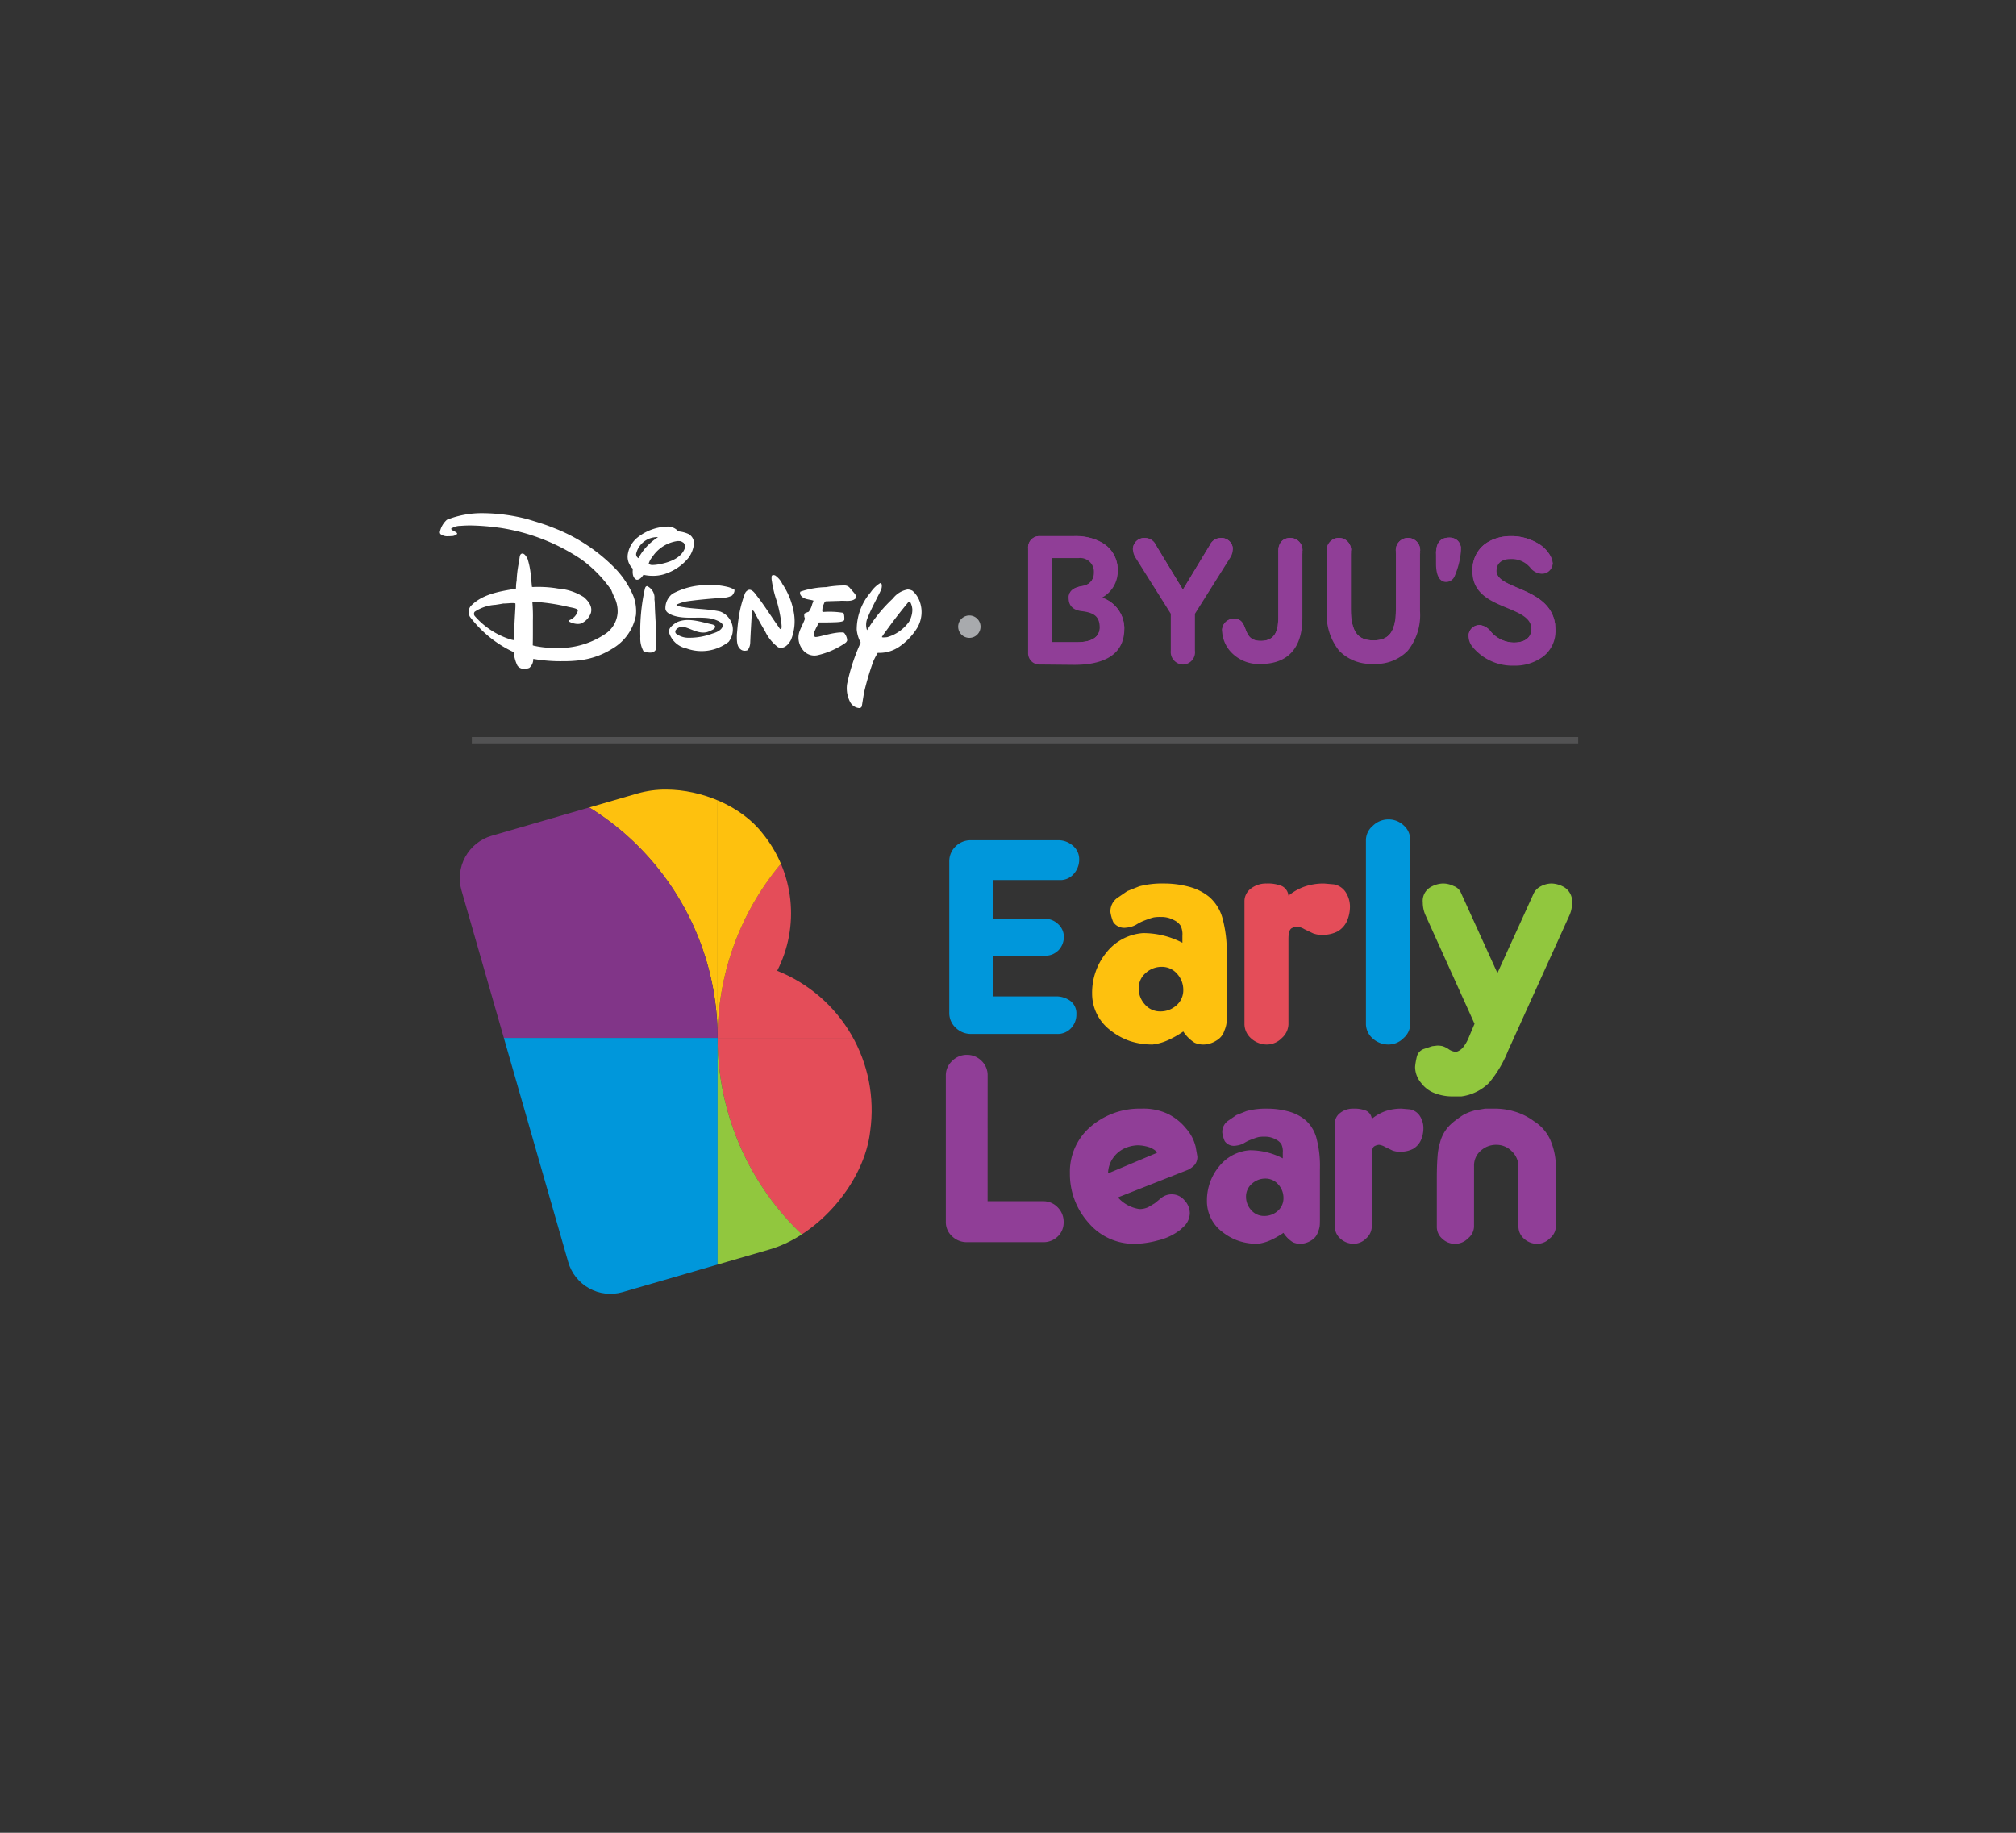 <svg id="DisneyByjus_Client" xmlns="http://www.w3.org/2000/svg" xmlns:xlink="http://www.w3.org/1999/xlink" width="220" height="200" viewBox="0 0 220 200">
  <rect x="0" y="0" width="220" height="200" fill="#333333" stroke="none"/>
  <defs>
    <clipPath id="clip-path">
      <path id="Clip_2" data-name="Clip 2" d="M19.428.413,3.468,5.044A4.825,4.825,0,0,0,.189,11.013h0L11.827,51.539a4.793,4.793,0,0,0,5.938,3.3h0l16.048-4.656c5.369-1.557,10.377-7.382,10.98-12.968h0a16.361,16.361,0,0,0-10.155-17.44h0a13.78,13.78,0,0,0-1.626-15.03h0C30.725,1.812,26.429,0,22.5,0h0a11.036,11.036,0,0,0-3.069.414Z" transform="translate(0.001 0)" fill="none"/>
    </clipPath>
    <clipPath id="clip-path-4">
      <path id="Clip_65" data-name="Clip 65" d="M0,0H21.426V16.987H0Z" fill="none"/>
    </clipPath>
    <clipPath id="clip-path-5">
      <path id="Clip_70" data-name="Clip 70" d="M0,87.109H124.226V0H0Z" fill="none"/>
    </clipPath>
  </defs>
  <g id="Outter" fill="none" stroke="#fff" stroke-width="1" opacity="0">
    <rect width="220" height="200" rx="10" stroke="none"/>
    <rect x="0.5" y="0.5" width="219" height="199" rx="9.5" fill="none"/>
  </g>
  <g id="Group_78" data-name="Group 78" transform="translate(47.126 55.845)">
    <g id="Group_13" data-name="Group 13" transform="translate(3.048 30.316)">
      <g id="Group_3" data-name="Group 3" transform="translate(0 0)">
        <path id="Clip_2-4" data-name="Clip 2" d="M19.428.413,3.468,5.044A4.825,4.825,0,0,0,.189,11.013h0L11.827,51.539a4.793,4.793,0,0,0,5.938,3.3h0l16.048-4.656c5.369-1.557,10.377-7.382,10.98-12.968h0a16.361,16.361,0,0,0-10.155-17.44h0a13.78,13.78,0,0,0-1.626-15.03h0C30.725,1.812,26.429,0,22.5,0h0a11.036,11.036,0,0,0-3.069.414Z" transform="translate(0.001 0)" fill="none"/>
        <g id="Group_3-2" data-name="Group 3" clip-path="url(#clip-path)">
          <path id="Fill_1" data-name="Fill 1" d="M29.359,29.508H0A29.593,29.593,0,0,1,8.6,8.64,29.288,29.288,0,0,1,29.359,0Z" transform="translate(28.135 -2.406)" fill="#e44d59"/>
        </g>
      </g>
      <g id="Group_6" data-name="Group 6" transform="translate(0 0)">
        <path id="Clip_5" data-name="Clip 5" d="M19.428.413,3.468,5.044A4.825,4.825,0,0,0,.189,11.013h0L11.827,51.539a4.793,4.793,0,0,0,5.938,3.3h0l16.048-4.656c5.369-1.557,10.377-7.382,10.98-12.968h0a16.361,16.361,0,0,0-10.155-17.44h0a13.78,13.78,0,0,0-1.626-15.03h0C30.725,1.812,26.429,0,22.5,0h0a11.036,11.036,0,0,0-3.069.414Z" transform="translate(0.001 0)" fill="none"/>
        <g id="Group_6-2" data-name="Group 6" clip-path="url(#clip-path)">
          <path id="Fill_4" data-name="Fill 4" d="M29.359,0V29.508A29.288,29.288,0,0,1,8.6,20.868,29.593,29.593,0,0,1,0,0Z" transform="translate(28.135 27.102)" fill="#e44d59"/>
        </g>
      </g>
      <path id="Clip_8" data-name="Clip 8" d="M19.428.413,3.468,5.044A4.825,4.825,0,0,0,.189,11.013h0L11.827,51.539a4.793,4.793,0,0,0,5.938,3.3h0l16.048-4.656c5.369-1.557,10.377-7.382,10.98-12.968h0a16.361,16.361,0,0,0-10.155-17.44h0a13.78,13.78,0,0,0-1.626-15.03h0C30.725,1.812,26.429,0,22.5,0h0a11.036,11.036,0,0,0-3.069.414Z" transform="translate(0.001 0)" fill="none"/>
      <g id="Mask_Group_3" data-name="Mask Group 3" transform="translate(0 0)" clip-path="url(#clip-path)">
        <path id="Fill_7" data-name="Fill 7" d="M0,29.508H29.359V0H0Z" transform="translate(-1.221 27.102)" fill="#0097db"/>
        <path id="Fill_9" data-name="Fill 9" d="M0,29.508V0A29.577,29.577,0,0,0,8.6,20.851a29.276,29.276,0,0,0,20.756,8.657Z" transform="translate(28.135 27.102)" fill="#91c73e"/>
        <path id="Fill_10" data-name="Fill 10" d="M0,0V29.508A29.581,29.581,0,0,1,8.6,8.655,29.276,29.276,0,0,1,29.359,0Z" transform="translate(28.135 -2.406)" fill="#fec10e"/>
        <path id="Fill_11" data-name="Fill 11" d="M29.359,0V29.508A29.581,29.581,0,0,0,20.748,8.652,29.276,29.276,0,0,0,0,0Z" transform="translate(-1.221 -2.406)" fill="#fec10e"/>
        <path id="Fill_12" data-name="Fill 12" d="M0,29.508V0A29.285,29.285,0,0,1,20.757,8.64a29.591,29.591,0,0,1,8.6,20.868Z" transform="translate(-1.221 -2.406)" fill="#813588"/>
      </g>
    </g>
    <g id="Group_77" data-name="Group 77" transform="translate(0.874 0.155)">
      <path id="Fill_14" data-name="Fill 14" d="M6.613,17.571h0A7.849,7.849,0,0,1,4.149,17.2,7.15,7.15,0,0,1,2,16.021,5,5,0,0,1,0,11.99,6.915,6.915,0,0,1,1.544,7.553a5.6,5.6,0,0,1,4.009-2.14,9.261,9.261,0,0,1,4.3,1.053V5.723a2.181,2.181,0,0,0-.187-1.1A1.782,1.782,0,0,0,8.938,4,2.808,2.808,0,0,0,7.518,3.65a4.451,4.451,0,0,0-.78.046,5.083,5.083,0,0,0-.671.211c-.285.1-.512.193-.655.256A6.4,6.4,0,0,0,4.8,4.5a2.818,2.818,0,0,1-.547.226,3.272,3.272,0,0,1-.577.1A1.437,1.437,0,0,1,2.308,4.21,4.565,4.565,0,0,1,2,3.135a1.78,1.78,0,0,1,.811-1.6L3.838.829,5.146.306A9.8,9.8,0,0,1,7.861,0a10.365,10.365,0,0,1,2.714.355,5.824,5.824,0,0,1,2.246,1.14,4.75,4.75,0,0,1,1.4,2.265A13.942,13.942,0,0,1,14.692,7.8v6.6a8.856,8.856,0,0,1-.032.894,2.969,2.969,0,0,1-.217.74,1.9,1.9,0,0,1-.889,1.11,2.7,2.7,0,0,1-1.419.431,2.366,2.366,0,0,1-.952-.2A4.047,4.047,0,0,1,9.95,16.151a10.415,10.415,0,0,1-1.7.96,5.7,5.7,0,0,1-1.637.458ZM7.58,9.095a2.571,2.571,0,0,0-1.731.671,2.171,2.171,0,0,0-.764,1.7,2.554,2.554,0,0,0,.671,1.728,2.171,2.171,0,0,0,1.7.763A2.581,2.581,0,0,0,9.2,13.3a2.173,2.173,0,0,0,.748-1.712A2.56,2.56,0,0,0,9.279,9.86a2.175,2.175,0,0,0-1.7-.765Z" transform="translate(71.178 40.41)" fill="#fec10e"/>
      <path id="Fill_16" data-name="Fill 16" d="M9.755.091a1.946,1.946,0,0,1,1.318.9,2.892,2.892,0,0,1,.439,1.547,3.942,3.942,0,0,1-.3,1.5,2.511,2.511,0,0,1-1.045,1.19A3.465,3.465,0,0,1,8.611,5.6a2.73,2.73,0,0,1-1.123-.16L6.551,4.99A2.122,2.122,0,0,0,5.74,4.7a1.545,1.545,0,0,0-.561.168Q4.8,5.037,4.8,6.061v9.311a2.1,2.1,0,0,1-.717,1.488,2.282,2.282,0,0,1-1.653.711,2.558,2.558,0,0,1-1.716-.678A2.11,2.11,0,0,1,0,15.383V1.941A1.707,1.707,0,0,1,.7.554,2.678,2.678,0,0,1,2.418,0,3.978,3.978,0,0,1,4.09.28,1.3,1.3,0,0,1,4.8,1.33,5.863,5.863,0,0,1,6.558.335,6.375,6.375,0,0,1,8.69,0Z" transform="translate(87.805 40.411)" fill="#e44d59"/>
      <path id="Fill_18" data-name="Fill 18" d="M4.835,22.371a2.091,2.091,0,0,1-.718,1.483,2.318,2.318,0,0,1-1.684.71,2.55,2.55,0,0,1-1.715-.679A2.118,2.118,0,0,1,0,22.371V2.225A2.061,2.061,0,0,1,.749.7,2.412,2.412,0,0,1,2.433,0a2.384,2.384,0,0,1,1.7.665,2.079,2.079,0,0,1,.7,1.56Z" transform="translate(101.061 33.418)" fill="#0097db"/>
      <path id="Fill_20" data-name="Fill 20" d="M10.137,18.271a12.722,12.722,0,0,1-2.059,3.474,5.3,5.3,0,0,1-3.026,1.491H4.117a5.285,5.285,0,0,1-1.936-.341A3.271,3.271,0,0,1,.671,21.78,2.74,2.74,0,0,1,0,20.048c0-.041.009-.149.031-.325s.072-.449.156-.82a1.194,1.194,0,0,1,.749-.839l.936-.31.53-.062a2.418,2.418,0,0,1,.608.062,2.693,2.693,0,0,1,.671.341,1.53,1.53,0,0,0,.811.278,1.491,1.491,0,0,0,.718-.464,4.1,4.1,0,0,0,.622-1.05l.655-1.547L1.122,3.434A3.4,3.4,0,0,1,.839,2.073,1.725,1.725,0,0,1,1.606.448,2.844,2.844,0,0,1,3.026,0,2.626,2.626,0,0,1,4.211.278a1.332,1.332,0,0,1,.78.711L8.984,9.777l3.929-8.633A1.736,1.736,0,0,1,13.74.294,2.543,2.543,0,0,1,14.91,0a2.919,2.919,0,0,1,1.434.45,1.845,1.845,0,0,1,.78,1.753,3.2,3.2,0,0,1-.281,1.272Z" transform="translate(106.426 40.409)" fill="#91c73e"/>
      <path id="Fill_22" data-name="Fill 22" d="M53.024,14.132a5.64,5.64,0,0,1-4.464-1.978,1.888,1.888,0,0,1-.494-1.161,1.263,1.263,0,0,1,.4-.992,1.278,1.278,0,0,1,.839-.3,1.818,1.818,0,0,1,1.226.763A3.318,3.318,0,0,0,53,11.611c1.221,0,1.922-.536,1.922-1.47,0-1.2-1.234-1.715-2.662-2.308-1.77-.735-3.775-1.569-3.775-3.988A3.589,3.589,0,0,1,49.772.929,4.681,4.681,0,0,1,52.621,0a5.577,5.577,0,0,1,2.852.707c.819.469,1.774,1.353,1.774,2.3A1.167,1.167,0,0,1,56,4.1a1.7,1.7,0,0,1-1.234-.7,3.621,3.621,0,0,0-.393-.371A2.678,2.678,0,0,0,52.638,2.5c-.965,0-1.518.476-1.518,1.307,0,.856,1.051,1.3,2.265,1.82,1.858.789,4.171,1.772,4.171,4.656a3.5,3.5,0,0,1-1.342,2.852A5.148,5.148,0,0,1,53.024,14.132ZM5.081,14.042H4.957l-3.64-.035A1.234,1.234,0,0,1,0,12.716V1.286A1.234,1.234,0,0,1,1.318,0H4.975a5.452,5.452,0,0,1,3.615,1.08,3.5,3.5,0,0,1,1.2,2.768A3.3,3.3,0,0,1,8.123,6.675a.034.034,0,0,0-.018.029.029.029,0,0,0,.018.025A3.557,3.557,0,0,1,10.5,10.123C10.5,13.362,7.549,14.042,5.081,14.042ZM2.616,2.392v9.182H5.305c1.64,0,2.506-.552,2.506-1.594,0-1.15-.54-1.637-1.995-1.8-.91-.116-1.391-.6-1.391-1.4,0-.731.435-1.139,1.409-1.325A1.381,1.381,0,0,0,7.172,4.024,1.493,1.493,0,0,0,5.524,2.392ZM16.871,14.007a1.367,1.367,0,0,1-1.3-1.51V8.47L11.785,2.447a1.863,1.863,0,0,1-.347-1.07A1.237,1.237,0,0,1,12.774.2a1.314,1.314,0,0,1,1.174.78l2.944,4.865L19.838.978A1.313,1.313,0,0,1,21.013.2a1.252,1.252,0,0,1,1.335,1.18,1.87,1.87,0,0,1-.354,1.07L18.207,8.47V12.5a1.342,1.342,0,0,1-1.335,1.51Zm8.487-.055a4.156,4.156,0,0,1-3.246-1.335,3.607,3.607,0,0,1-.942-2.274,1.3,1.3,0,0,1,.41-.993,1.342,1.342,0,0,1,.9-.336,1.015,1.015,0,0,1,.112,0c.713.057.908.564,1.113,1.1.252.646.5,1.314,1.673,1.314h.049c1.29-.018,1.866-.774,1.866-2.449V1.7c0-.943.492-1.51,1.317-1.51A1.33,1.33,0,0,1,29.933,1.7V8.924c0,3.288-1.58,5.026-4.574,5.026Zm12.331-.018a4.822,4.822,0,0,1-3.75-1.438A6.248,6.248,0,0,1,32.6,8.185V1.7a1.329,1.329,0,1,1,2.634,0V7.981c0,2.41.71,3.394,2.452,3.394s2.451-.983,2.451-3.394V1.7a1.329,1.329,0,1,1,2.633,0V8.181A6.249,6.249,0,0,1,41.438,12.5a4.82,4.82,0,0,1-3.749,1.436ZM45.633,5c-.73,0-1.116-.7-1.116-2.013V1.957c0-1.191.436-1.762,1.372-1.8.9,0,1.355.476,1.355,1.416a8.887,8.887,0,0,1-.695,2.793A1.017,1.017,0,0,1,45.633,5Z" transform="translate(64.193 2.509)" fill="#903e97"/>
      <path id="Fill_24" data-name="Fill 24" d="M1.314.245a1.333,1.333,0,0,1,1.317,1.51V1.511A1.329,1.329,0,1,0,0,1.511v.243A1.324,1.324,0,0,1,1.314.245" transform="translate(96.799 2.705)" fill="#903e97"/>
      <path id="Fill_26" data-name="Fill 26" d="M0,.244C0,2.82.839,3.637,2.451,3.637S4.9,2.82,4.9.244V0c0,2.577-.839,3.394-2.452,3.394S0,2.577,0,0Z" transform="translate(99.43 10.49)" fill="#903e97"/>
      <path id="Fill_28" data-name="Fill 28" d="M.006,0A1.046,1.046,0,0,0,0,.137c0,2.12,6.316,1.678,6.436,6.342V6.37C6.44,1.644.218,2.019.006,0" transform="translate(115.314 6.425)" fill="#903e97"/>
      <path id="Fill_30" data-name="Fill 30" d="M1.335.243a1.313,1.313,0,0,1,1.174.78L5.452,5.886,8.4,1.021A1.313,1.313,0,0,1,9.572.241,1.258,1.258,0,0,1,10.9,1.319c0-.046.005-.093.005-.143A1.244,1.244,0,0,0,9.568,0,1.313,1.313,0,0,0,8.393.78L5.452,5.643,2.506.78A1.313,1.313,0,0,0,1.335,0,1.245,1.245,0,0,0,0,1.179a1.138,1.138,0,0,0,.006.143A1.258,1.258,0,0,1,1.335.243" transform="translate(75.63 2.707)" fill="#903e97"/>
      <path id="Fill_32" data-name="Fill 32" d="M1.243.244a1.8,1.8,0,0,1,1.226.763,3.407,3.407,0,0,0,2.47,1.143c1.153,0,1.92-.49,1.92-1.47A1.145,1.145,0,0,0,6.854.547c-.06.9-.808,1.359-1.915,1.359A3.408,3.408,0,0,1,2.469.762,1.8,1.8,0,0,0,1.243,0,1.2,1.2,0,0,0,0,1.288.591.591,0,0,0,.006,1.4,1.184,1.184,0,0,1,1.243.244" transform="translate(112.259 12.214)" fill="#903e97"/>
      <path id="Fill_34" data-name="Fill 34" d="M4.135.243A5.582,5.582,0,0,1,6.987.95,3.308,3.308,0,0,1,8.753,3.131a.971.971,0,0,0,.008-.124A3.17,3.17,0,0,0,6.987.7,5.575,5.575,0,0,0,4.135,0C2.049.036,0,1.161,0,3.847V3.97C.065,1.372,2.08.279,4.135.243" transform="translate(112.679 2.508)" fill="#903e97"/>
      <path id="Fill_36" data-name="Fill 36" d="M0,1.361A1.374,1.374,0,0,0,0,1.5,1.278,1.278,0,0,1,1.426.28C3,.407,2.048,2.73,4.262,2.693c1.3-.018,1.866-.8,1.866-2.449V0c0,1.651-.567,2.433-1.866,2.449C2.049,2.486,3,.164,1.426.036A1.282,1.282,0,0,0,0,1.361" transform="translate(85.363 11.489)" fill="#903e97"/>
      <path id="Fill_38" data-name="Fill 38" d="M1.315,0A1.333,1.333,0,0,0,0,1.51v.244a1.329,1.329,0,1,1,2.634,0V1.51A1.324,1.324,0,0,0,1.315,0" transform="translate(104.335 2.707)" fill="#903e97"/>
      <path id="Fill_40" data-name="Fill 40" d="M1.372,0C.4.035,0,.652,0,1.795v.244C0,.9.4.279,1.372.243a1.209,1.209,0,0,1,1.351,1.29V1.414A1.234,1.234,0,0,0,1.372,0" transform="translate(108.707 2.671)" fill="#903e97"/>
      <path id="Fill_42" data-name="Fill 42" d="M1.317,0C.494,0,0,.563,0,1.51v.244C0,.806.494.244,1.317.244a1.333,1.333,0,0,1,1.317,1.51V1.51A1.334,1.334,0,0,0,1.317,0" transform="translate(91.491 2.707)" fill="#903e97"/>
      <path id="Fill_44" data-name="Fill 44" d="M1.317.243H4.976c3.151,0,4.742,1.53,4.808,3.7v-.1C9.786,1.593,8.2,0,4.976,0H1.317A1.229,1.229,0,0,0,0,1.288v.243A1.229,1.229,0,0,1,1.317.243" transform="translate(64.193 2.508)" fill="#903e97"/>
      <path id="Fill_46" data-name="Fill 46" d="M1.408,1.316C.549,1.48,0,1.824,0,2.641a1.024,1.024,0,0,0,.005.125c.052-.731.587-1.051,1.4-1.207A1.382,1.382,0,0,0,2.745.126,1.038,1.038,0,0,0,2.74,0c-.046.775-.546,1.174-1.33,1.316" transform="translate(68.62 6.653)" fill="#903e97"/>
      <path id="Fill_48" data-name="Fill 48" d="M2.689,1.754C4.336,1.754,5.2,1.192,5.2.16c0-.054,0-.1-.005-.156-.049.974-.9,1.507-2.5,1.507H0v.243Z" transform="translate(66.809 12.574)" fill="#903e97"/>
      <path id="Fill_50" data-name="Fill 50" d="M.175.056A.029.029,0,0,1,.159.031.034.034,0,0,1,.175,0h0L.03.112A.076.076,0,0,0,.046.243L.175.3A3.573,3.573,0,0,1,2.55,3.607c0-.052,0-.1,0-.157a3.8,3.8,0,0,0-.185-1.164A3.657,3.657,0,0,0,.175.056" transform="translate(72.14 9.182)" fill="#903e97"/>
      <g id="Group_66" data-name="Group 66">
        <path id="Fill_52" data-name="Fill 52" d="M1.051,5.8a.451.451,0,0,1-.075-.01C.56,5.575.547,5.064.591,4.592A1.776,1.776,0,0,1,.061,2.915,2.926,2.926,0,0,1,1.114,1.178,5.475,5.475,0,0,1,3.6.069,3.548,3.548,0,0,1,4.276,0,1.5,1.5,0,0,1,5.552.517,3.439,3.439,0,0,1,6.655.8a1.152,1.152,0,0,1,.61,1.063,3.157,3.157,0,0,1-.587,1.528,5.5,5.5,0,0,1-2.271,1.66,4.047,4.047,0,0,1-1.652.319,4.458,4.458,0,0,1-1-.11L1.722,5.3C1.6,5.476,1.362,5.8,1.051,5.8ZM5.474,1.574A3.921,3.921,0,0,0,2.706,3.33a1.869,1.869,0,0,0-.388.731.638.638,0,0,0,.463.127,3.612,3.612,0,0,0,.535-.051c1.6-.268,2.587-.85,2.932-1.728a.682.682,0,0,0-.121-.648L5.854,1.6a2.408,2.408,0,0,0-.379-.027ZM3.191,1.149A2.355,2.355,0,0,0,.95,2.978a.487.487,0,0,0,.252.464A6.146,6.146,0,0,1,3.34,1.156C3.3,1.151,3.249,1.149,3.191,1.149Z" transform="translate(20.467 1.467)" fill="#fff"/>
        <path id="Fill_54" data-name="Fill 54" d="M4.962.96A8.039,8.039,0,0,1,6.226,4.129,5.333,5.333,0,0,1,5.908,7.07c-.229.428-.713,1.067-1.4.806A4.682,4.682,0,0,1,3.067,6.1c-.39-.637-.809-1.41-1.18-2.106-.041-.071-.149-.174-.209-.107a1.032,1.032,0,0,0-.049.324c-.059,1.1-.127,2.1-.168,3.167a1.458,1.458,0,0,1-.277.815A.8.8,0,0,1,.563,8.2C-.042,7.9,0,7.148,0,6.5.053,6,.084,5.452.161,4.942A12.485,12.485,0,0,1,.879,2.02.7.7,0,0,1,1.3,1.611c.4-.084.729.461.871.639C3.02,3.327,3.733,4.5,4.549,5.639c.1.147.154.3.275.241.133-.084.024-.771-.049-1.194A15.373,15.373,0,0,0,4.356,2.83,11.625,11.625,0,0,1,3.822.656,1.61,1.61,0,0,1,3.8.121c.05-.16.252-.131.378-.084A2.332,2.332,0,0,1,4.962.96" transform="translate(32.41 6.757)" fill="#fff"/>
        <path id="Fill_56" data-name="Fill 56" d="M6.107.856c.1.139.277.383.187.5-.448.495-1.2.265-1.794.329l-1.514.045c-.157.049-.176.21-.235.33a1.705,1.705,0,0,0-.149.775l.1.059a9.288,9.288,0,0,1,2.168.094c.115.05.148.491.13.761-.072.261-.82.259-1.226.273-.525.023-1.023.008-1.528.016-.1.178-.238.438-.348.652-.084.231-.351.579-.129.9.143.206,1.987-.544,3.122-.456.15.008.441.534.419.882a.559.559,0,0,1-.163.234A8.694,8.694,0,0,1,2.067,7.617,1.594,1.594,0,0,1,.414,6.946,2.1,2.1,0,0,1,.107,5.033c.168-.473.43-.9.6-1.407a1.532,1.532,0,0,1-.079-.252c.017-.113-.045-.269.079-.336a3.429,3.429,0,0,1,.406-.163A2.3,2.3,0,0,0,1.5,2.024a2.449,2.449,0,0,0,.136-.363c-.285-.113-.7-.117-1.014-.273C.364,1.272.072.985.2.677A9.555,9.555,0,0,1,3.012.184,11.828,11.828,0,0,1,5.062,0a.741.741,0,0,1,.5.221Z" transform="translate(39.137 7.887)" fill="#fff"/>
        <path id="Fill_58" data-name="Fill 58" d="M6.925.246a2.954,2.954,0,0,1,.6.257c.068.226-.107.468-.239.644A2.4,2.4,0,0,1,6.2,1.4c-1.316.1-2.662.206-3.957.4a4.2,4.2,0,0,0-1.028.347c-.027.055.055.115.1.141,1.489.369,3.155.264,4.651.606A2.138,2.138,0,0,1,7.357,4.712,2.239,2.239,0,0,1,6.9,6.207,4.824,4.824,0,0,1,2.3,6.925,2.532,2.532,0,0,1,.419,5.252a.7.7,0,0,1,.133-.621,2.546,2.546,0,0,1,.75-.587c1.129-.491,2.444-.055,3.549.2.267.06.612.112.582.336-.077.284-.419.358-.655.476-1.047.486-2.215-.476-2.895-.478a.821.821,0,0,0-.773.377.321.321,0,0,0,.052.351,2.246,2.246,0,0,0,1.444.452A7.076,7.076,0,0,0,5.1,5.312C5.54,5.178,6.1,4.977,6.258,4.5c.1-.36-.621-.671-1.2-.825C3.672,3.4,2.194,3.792.841,3.323.527,3.208.018,3,0,2.561A1.977,1.977,0,0,1,.79.944a7.941,7.941,0,0,1,3.7-.935A7.743,7.743,0,0,1,6.924.245" transform="translate(24.612 7.838)" fill="#fff"/>
        <path id="Fill_60" data-name="Fill 60" d="M1.558,1.451A4.183,4.183,0,0,1,1.6,2.09c.047,1.567.225,3.225.119,4.77-.029.211-.231.312-.4.383A1.854,1.854,0,0,1,.366,7.11a2.881,2.881,0,0,1-.35-1.574A21.43,21.43,0,0,1,.48.44C.53.273.533.037.756,0a1.4,1.4,0,0,1,.8,1.451" transform="translate(21.858 7.958)" fill="#fff"/>
        <path id="Fill_62" data-name="Fill 62" d="M1.348,13.635a1.242,1.242,0,0,1-.945-.6,3.228,3.228,0,0,1-.367-2.009,21.488,21.488,0,0,1,1.487-4.53,3.723,3.723,0,0,1-.433-1.408A6.207,6.207,0,0,1,2.424,1.235c.07-.084.139-.172.212-.265A3.366,3.366,0,0,1,3.643.005.072.072,0,0,1,3.666,0c.066,0,.133.084.151.145a1.075,1.075,0,0,1-.094.637c-.1.226-.194.41-.288.587-.039.075-.079.15-.118.227q-.1.211-.211.419c-.279.556-.568,1.132-.793,1.7l-.007.019a1.861,1.861,0,0,0-.092,1.408c.013-.026.074-.116.138-.211s.139-.2.155-.237A15.976,15.976,0,0,1,4.968,1.749l.084-.084A2.578,2.578,0,0,1,6.642.7a1.109,1.109,0,0,1,.541.146,2.813,2.813,0,0,1,.782,1.165A3.384,3.384,0,0,1,7.685,4.9,6.89,6.89,0,0,1,5.747,6.935a3.839,3.839,0,0,1-2.181.681c-.061,0-.122,0-.185,0a7.707,7.707,0,0,0-.49.945,31.3,31.3,0,0,0-1.007,3.408l-.237,1.464a.291.291,0,0,1-.219.2C1.4,13.634,1.375,13.635,1.348,13.635ZM6.814,2.023a.094.094,0,0,0-.084.045c-.684.839-1.392,1.712-2.147,2.761-.066.091-.13.176-.193.261-.175.235-.341.456-.552.785a.016.016,0,0,0,0,.016c.009.018.051.039.193.039A3.439,3.439,0,0,0,4.423,5.9,4.45,4.45,0,0,0,6.8,4.217a2.69,2.69,0,0,0,.362-1.305,1.939,1.939,0,0,0-.223-.821.161.161,0,0,0-.129-.067Z" transform="translate(44.402 7.63)" fill="#fff"/>
        <path id="Clip_65-2" data-name="Clip 65" d="M0,0H21.426V16.987H0Z" fill="none"/>
        <g id="Group_66-2" data-name="Group 66" clip-path="url(#clip-path-4)">
          <path id="Fill_64" data-name="Fill 64" d="M9.233,16.987a.874.874,0,0,1-.761-.336,4.019,4.019,0,0,1-.406-1.481,12.691,12.691,0,0,1-4.781-3.859,1.056,1.056,0,0,1,.077-1.166C4.506,8.947,6.183,8.588,7.946,8.3a2.1,2.1,0,0,1,.326-.03H8.3c0-.07.008-.143.011-.221a3.749,3.749,0,0,1,.068-.684,12,12,0,0,1,.21-1.812c.034-.2.07-.414.1-.617a.5.5,0,0,1,.008-.06c.027-.195.053-.377.223-.453a.268.268,0,0,1,.089-.015c.183,0,.372.2.565.587a8.454,8.454,0,0,1,.307,1.389c.061.5.107,1,.146,1.434l.02.223.1.018c.206-.008.409-.013.606-.013a12.828,12.828,0,0,1,1.869.135l.293.048h0a6.04,6.04,0,0,1,2.8.934c.666.577.919,1.135.771,1.706a1.929,1.929,0,0,1-1.116,1.182,1.323,1.323,0,0,1-.324.039,2.057,2.057,0,0,1-.99-.288v-.1a1.51,1.51,0,0,0,1.007-1.08c-.005-.191-.5-.286-.831-.35l-.164-.033a21.843,21.843,0,0,0-2.936-.5,7.465,7.465,0,0,0-.76-.034H10.1l0,.073a17.966,17.966,0,0,1,.053,1.924c0,.388,0,.731,0,1.061,0,.587,0,1.085-.017,1.658l.115.042a10.066,10.066,0,0,0,2.256.242c.185,0,.367,0,.562-.006s.393-.007.609-.007a8.994,8.994,0,0,0,4.29-1.462A3.038,3.038,0,0,0,19.4,10.844a3.484,3.484,0,0,0-.427-1.806c-.095-.221-.185-.429-.258-.638a13.757,13.757,0,0,0-3.263-3.349A21.726,21.726,0,0,0,6.527,1.593H6.505a25.55,25.55,0,0,0-3.158-.252c-.375,0-.731.014-1.09.044H2.229A1.756,1.756,0,0,0,1.222,1.7c.045.121.19.193.329.263.051.025.1.049.142.075l.039.025c.1.062.154.1.154.2a.906.906,0,0,1-.655.239,2.831,2.831,0,0,1-.321.013,1.215,1.215,0,0,1-.839-.233.316.316,0,0,1-.061-.273A2.46,2.46,0,0,1,.77.718,10.355,10.355,0,0,1,4.781,0,19.74,19.74,0,0,1,9.63.671l.492.151c.7.213,1.421.433,2.1.71a18.923,18.923,0,0,1,7.029,4.622,9.948,9.948,0,0,1,1.871,2.9l.005.018a4.647,4.647,0,0,1,.27,2.069,5.364,5.364,0,0,1-2.616,3.672,8.548,8.548,0,0,1-3.667,1.258,13.1,13.1,0,0,1-1.609.084,17.555,17.555,0,0,1-3.313-.252,1.252,1.252,0,0,1-.428.981A1.432,1.432,0,0,1,9.233,16.987Zm-2.3-7.13c-.29.061-.583.1-.866.146a4.557,4.557,0,0,0-2.265.755.375.375,0,0,0,.006.468A8.628,8.628,0,0,0,7.4,13.673a3.251,3.251,0,0,0,.7.19c-.005-.976.049-1.929.106-2.931v-.007q.017-.3.034-.6a3.917,3.917,0,0,0,0-.485,1.665,1.665,0,0,0-.326-.029c-.143,0-.29.013-.432.024H7.459c-.137.011-.278.023-.412.023H6.933Z" transform="translate(0 0)" fill="#fff"/>
        </g>
      </g>
      <path id="Fill_67" data-name="Fill 67" d="M2.443,1.211A1.221,1.221,0,1,1,1.221,0,1.221,1.221,0,0,1,2.443,1.211" transform="translate(56.562 11.166)" fill="#a8aaad"/>
      <path id="Clip_70-2" data-name="Clip 70" d="M0,87.109H124.226V0H0Z" fill="none"/>
      <g id="Mask_Group_4" data-name="Mask Group 4" clip-path="url(#clip-path-5)">
        <path id="Fill_69" data-name="Fill 69" d="M0,.716H120.738V.026H0Z" transform="translate(3.489 24.404)" fill="#a8aaad" opacity="0.261"/>
        <path id="Fill_71" data-name="Fill 71" d="M2.381,21.139a2.365,2.365,0,0,1-1.669-.665A2.188,2.188,0,0,1,0,18.806V2.334A2.242,2.242,0,0,1,.684.678,2.313,2.313,0,0,1,2.381,0h9.494a2.376,2.376,0,0,1,1.614.6,1.9,1.9,0,0,1,.688,1.492,2.33,2.33,0,0,1-.587,1.575,1.918,1.918,0,0,1-1.518.678H4.761V8.574h5.691a2.024,2.024,0,0,1,1.436.587,1.86,1.86,0,0,1,.616,1.4A2.118,2.118,0,0,1,11.927,12a2.181,2.181,0,0,1-.631.435,1.9,1.9,0,0,1-.8.163H4.761v4.446h6.833a2.581,2.581,0,0,1,1.632.5,1.7,1.7,0,0,1,.645,1.426,2.168,2.168,0,0,1-.587,1.546,1.991,1.991,0,0,1-1.518.625Z" transform="translate(55.591 35.689)" fill="#0097db"/>
        <path id="Fill_72" data-name="Fill 72" d="M4.557,15.974h6.05a2.162,2.162,0,0,1,1.594.662,2.223,2.223,0,0,1,.655,1.624,2.086,2.086,0,0,1-.642,1.559,2.218,2.218,0,0,1-1.611.623H2.278A2.259,2.259,0,0,1,.684,19.8,2.064,2.064,0,0,1,0,18.234V2.26A2.126,2.126,0,0,1,.694.663,2.23,2.23,0,0,1,2.278,0,2.229,2.229,0,0,1,3.89.649a2.157,2.157,0,0,1,.671,1.61Z" transform="translate(55.216 59.108)" fill="#903e97"/>
        <path id="Fill_73" data-name="Fill 73" d="M7.071,14.752a6.475,6.475,0,0,1-5.042-2.3A7.956,7.956,0,0,1,0,7.039,6.44,6.44,0,0,1,2.264,1.966,8.154,8.154,0,0,1,7.778,0a6.272,6.272,0,0,1,2.907.57,5.9,5.9,0,0,1,1.991,1.594,4.622,4.622,0,0,1,1.047,2L13.906,5.2a1.342,1.342,0,0,1-.3.944,2.45,2.45,0,0,1-.72.531L5.238,9.687a3.9,3.9,0,0,0,2.356,1.272,2.246,2.246,0,0,0,.995-.23l.681-.409.681-.561a1.845,1.845,0,0,1,1.2-.409A1.789,1.789,0,0,1,12.5,10a2.077,2.077,0,0,1,.587,1.422,2.132,2.132,0,0,1-.55,1.342l-.471.44a6.3,6.3,0,0,1-2.423,1.165,10.437,10.437,0,0,1-2.575.388ZM7.381,4a3.68,3.68,0,0,0-1.361.31A3.113,3.113,0,0,0,4.687,5.415a2.987,2.987,0,0,0-.523,1.649L9.5,4.821c-.053-.181-.3-.374-.734-.573a4.027,4.027,0,0,0-.64-.174A3.943,3.943,0,0,0,7.381,4Z" transform="translate(68.755 64.979)" fill="#903e97"/>
        <path id="Fill_74" data-name="Fill 74" d="M5.552,14.753h0a6.577,6.577,0,0,1-2.069-.313,6.014,6.014,0,0,1-1.805-.989A4.2,4.2,0,0,1,0,10.066,5.8,5.8,0,0,1,1.3,6.341a4.691,4.691,0,0,1,3.365-1.8,7.779,7.779,0,0,1,3.614.882V4.8a1.826,1.826,0,0,0-.157-.923A1.466,1.466,0,0,0,7.5,3.355a2.355,2.355,0,0,0-1.19-.294,3.713,3.713,0,0,0-.655.038,4.489,4.489,0,0,0-.562.177c-.252.092-.438.168-.55.215a5.21,5.21,0,0,0-.51.278,2.372,2.372,0,0,1-.458.19,2.723,2.723,0,0,1-.486.088,1.2,1.2,0,0,1-1.153-.512,3.831,3.831,0,0,1-.26-.9A1.491,1.491,0,0,1,2.36,1.29L3.221.7l1.1-.438A8.186,8.186,0,0,1,6.6,0,8.705,8.705,0,0,1,8.877.3a4.878,4.878,0,0,1,1.887.96,4,4,0,0,1,1.174,1.9,11.715,11.715,0,0,1,.393,3.387v5.536c0,.341-.009.593-.027.751a2.53,2.53,0,0,1-.184.622,1.594,1.594,0,0,1-.747.932,2.258,2.258,0,0,1-1.191.362,1.986,1.986,0,0,1-.8-.168A3.379,3.379,0,0,1,8.35,13.554a8.828,8.828,0,0,1-1.426.81,4.82,4.82,0,0,1-1.375.384Zm.811-7.12a2.158,2.158,0,0,0-1.454.562,1.82,1.82,0,0,0-.642,1.426,2.147,2.147,0,0,0,.564,1.451,1.825,1.825,0,0,0,1.426.639,2.168,2.168,0,0,0,1.467-.548A1.825,1.825,0,0,0,8.353,9.73,2.147,2.147,0,0,0,7.79,8.278,1.825,1.825,0,0,0,6.363,7.633Z" transform="translate(83.709 64.979)" fill="#903e97"/>
        <path id="Fill_75" data-name="Fill 75" d="M8.19.077A1.633,1.633,0,0,1,9.3.832a2.428,2.428,0,0,1,.368,1.3,3.307,3.307,0,0,1-.252,1.258,2.1,2.1,0,0,1-.877,1A2.909,2.909,0,0,1,7.228,4.7a2.285,2.285,0,0,1-.942-.134L5.5,4.185a1.788,1.788,0,0,0-.681-.242,1.29,1.29,0,0,0-.471.143q-.315.143-.315,1V12.9a1.762,1.762,0,0,1-.6,1.247,1.913,1.913,0,0,1-1.388.6A2.152,2.152,0,0,1,.6,14.18,1.771,1.771,0,0,1,0,12.917V1.63A1.432,1.432,0,0,1,.587.465,2.245,2.245,0,0,1,2.03,0,3.355,3.355,0,0,1,3.435.235a1.09,1.09,0,0,1,.6.881A4.949,4.949,0,0,1,5.507.277,5.369,5.369,0,0,1,7.3,0Z" transform="translate(97.666 64.979)" fill="#903e97"/>
        <path id="Fill_76" data-name="Fill 76" d="M4.059,12.918a1.727,1.727,0,0,1-.642,1.228A1.993,1.993,0,0,1,.6,14.2,1.708,1.708,0,0,1,0,12.909V7.717q0-1.51.079-2.484A6.857,6.857,0,0,1,.367,3.64a4.064,4.064,0,0,1,1.127-1.9,6.446,6.446,0,0,1,.694-.571q.458-.336.72-.494A5.333,5.333,0,0,1,4.194.182L5.264,0h1A7.326,7.326,0,0,1,8.38.285a6.745,6.745,0,0,1,2.225,1.09,4.614,4.614,0,0,1,1.807,2.1,7.6,7.6,0,0,1,.419,1.342,7.055,7.055,0,0,1,.158,1.5v6.6a1.73,1.73,0,0,1-.642,1.23,2,2,0,0,1-1.4.608,2.145,2.145,0,0,1-1.439-.568,1.768,1.768,0,0,1-.6-1.267v-6.6A2.3,2.3,0,0,0,8.2,4.672a2.324,2.324,0,0,0-1.728-.724,2.465,2.465,0,0,0-1.678.646,2.107,2.107,0,0,0-.732,1.655Z" transform="translate(108.796 64.978)" fill="#903e97"/>
      </g>
    </g>
  </g>
</svg>
